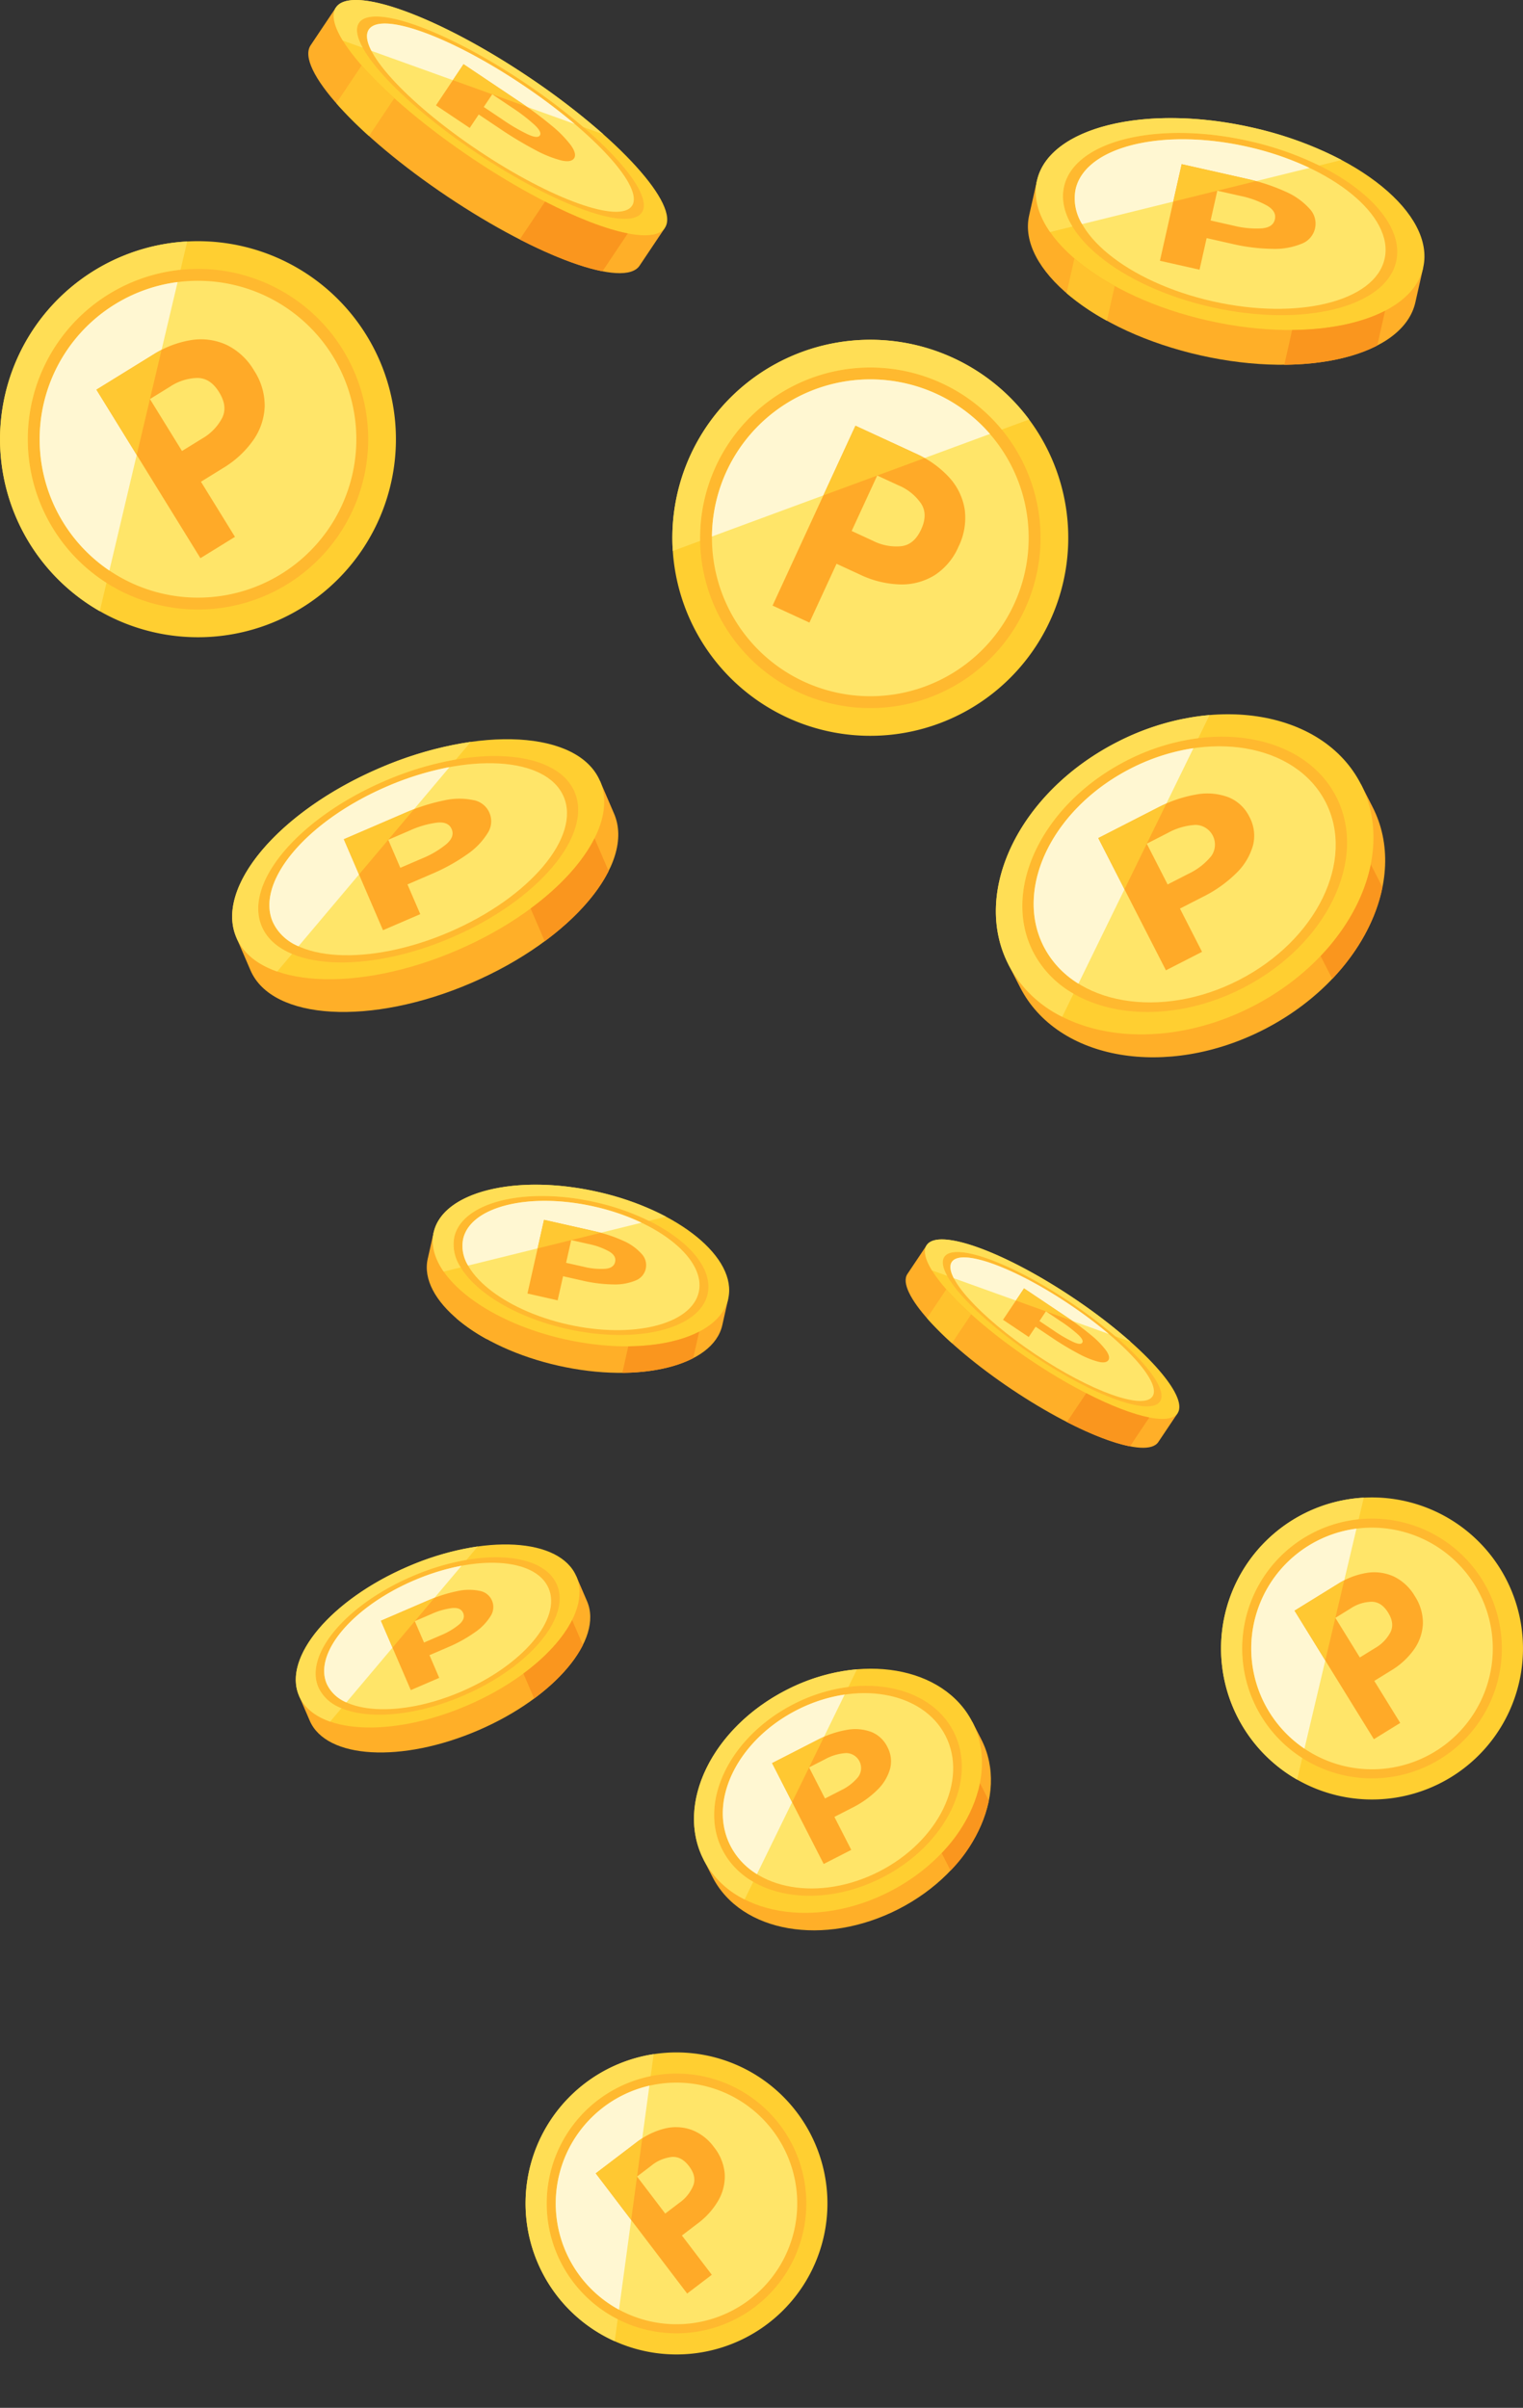 <svg id="グループ_2856" data-name="グループ 2856" xmlns="http://www.w3.org/2000/svg" xmlns:xlink="http://www.w3.org/1999/xlink" width="379.137" height="599.144" viewBox="0 0 379.137 599.144">
  <rect x="0" y="0" width="379.137" height="599.144" fill="#333333" stroke="none"/>
  <defs>
    <clipPath id="clip-path">
      <rect id="長方形_2180" data-name="長方形 2180" width="354.602" height="263.099" fill="none"/>
    </clipPath>
  </defs>
  <g id="グループ_2832" data-name="グループ 2832" transform="translate(0 0)">
    <g id="グループ_2831" data-name="グループ 2831" clip-path="url(#clip-path)">
      <path id="パス_871" data-name="パス 871" d="M91.215,61.454A49.277,49.277,0,1,1,23.4,45.408,49.277,49.277,0,0,1,91.215,61.454" transform="translate(0 21.952)" fill="#ffcf31"/>
      <path id="パス_872" data-name="パス 872" d="M82.82,62.554A42.378,42.378,0,1,1,24.5,48.753a42.378,42.378,0,0,1,58.322,13.8" transform="translate(2.524 24.476)" fill="#ffb92f"/>
      <path id="パス_873" data-name="パス 873" d="M79.223,63.025A39.421,39.421,0,1,1,24.971,50.188,39.42,39.42,0,0,1,79.223,63.025" transform="translate(3.606 25.558)" fill="#ffe569"/>
      <path id="パス_874" data-name="パス 874" d="M13.223,109.573A42.394,42.394,0,0,1,44.939,45.149L46.607,38.1a49.291,49.291,0,0,0-21.772,92.007l1.668-7.05a42.2,42.2,0,0,1-13.28-13.484" transform="translate(0 21.978)" fill="#ffde55"/>
      <path id="パス_875" data-name="パス 875" d="M24.97,50.069a39.442,39.442,0,0,0-1.35,66.23L40.608,44.511A39.261,39.261,0,0,0,24.97,50.069" transform="translate(3.606 25.677)" fill="#fff7d2"/>
      <path id="パス_876" data-name="パス 876" d="M41.109,108,15.225,66.071l13.99-8.636a25.16,25.16,0,0,1,9.7-3.717A15.328,15.328,0,0,1,47.7,54.962a16.15,16.15,0,0,1,6.777,6.363,15.967,15.967,0,0,1,2.633,8.886,15.626,15.626,0,0,1-2.824,8.4,24.747,24.747,0,0,1-7.654,7.036L41.242,88.98l8.466,13.714ZM41.5,78.263a12.8,12.8,0,0,0,5.051-5.213c.916-1.927.658-4-.788-6.344s-3.185-3.5-5.317-3.548a12.813,12.813,0,0,0-6.926,2.178l-4.973,3.072,7.979,12.925Z" transform="translate(8.783 30.892)" fill="#ffaa28"/>
      <path id="パス_877" data-name="パス 877" d="M31.435,55.22q-1.107.568-2.22,1.252l-13.99,8.636L25.252,81.352Z" transform="translate(8.783 31.854)" fill="#ffc832"/>
      <path id="パス_878" data-name="パス 878" d="M200.177,123.53a49.277,49.277,0,1,1-24.113-65.383,49.275,49.275,0,0,1,24.113,65.383" transform="translate(61.228 30.923)" fill="#ffcf31"/>
      <path id="パス_879" data-name="パス 879" d="M191.388,118.117a42.378,42.378,0,1,1-20.737-56.229,42.378,42.378,0,0,1,20.737,56.229" transform="translate(63.752 33.448)" fill="#ffb92f"/>
      <path id="パス_880" data-name="パス 880" d="M187.621,115.8a39.422,39.422,0,1,1-19.29-52.308,39.422,39.422,0,0,1,19.29,52.308" transform="translate(64.834 34.529)" fill="#ffe569"/>
      <path id="パス_881" data-name="パス 881" d="M116.946,85.148a42.393,42.393,0,0,1,71.217-9.18l6.8-2.507a49.291,49.291,0,0,0-88.706,32.715l6.8-2.507a42.209,42.209,0,0,1,3.9-18.52" transform="translate(61.228 30.923)" fill="#ffde55"/>
      <path id="パス_882" data-name="パス 882" d="M168.33,63.49a39.438,39.438,0,0,0-55.937,35.484l69.215-25.525A39.291,39.291,0,0,0,168.33,63.49" transform="translate(64.835 34.529)" fill="#fff7d2"/>
      <path id="パス_883" data-name="パス 883" d="M121.966,111.933,142.6,67.185l14.93,6.885a25.151,25.151,0,0,1,8.46,6.03,15.326,15.326,0,0,1,3.819,8.007,16.148,16.148,0,0,1-1.556,9.165,15.962,15.962,0,0,1-5.949,7.107,15.636,15.636,0,0,1-8.565,2.293,24.761,24.761,0,0,1-10.093-2.49l-5.754-2.652-6.749,14.635Zm25-16.115a12.807,12.807,0,0,0,7.137,1.328c2.11-.3,3.7-1.664,4.85-4.163s1.157-4.592.017-6.393a12.8,12.8,0,0,0-5.644-4.567l-5.308-2.449-6.363,13.794Z" transform="translate(70.357 38.756)" fill="#ffaa28"/>
      <path id="パス_884" data-name="パス 884" d="M155.178,75.228c-.722-.405-1.479-.793-2.271-1.157l-14.931-6.886-7.993,17.334Z" transform="translate(74.982 38.756)" fill="#ffc832"/>
      <path id="パス_885" data-name="パス 885" d="M159.206,168.627l2.917,5.7c9.3,18.17,36.474,22.853,60.7,10.458s36.332-37.174,27.035-55.346l-2.917-5.7" transform="translate(91.839 71.38)" fill="#ffaf28"/>
      <path id="パス_886" data-name="パス 886" d="M208.478,159.2l2.917,5.7c6.558-6.9,10.9-14.871,12.495-22.819l-2.917-5.7c-1.593,7.949-5.938,15.925-12.5,22.819" transform="translate(120.262 78.674)" fill="#fa961e"/>
      <path id="パス_887" data-name="パス 887" d="M248.089,130.1c9.3,18.172-2.808,42.95-27.037,55.346s-51.4,7.712-60.7-10.459,2.808-42.949,27.037-55.345,51.4-7.714,60.7,10.458" transform="translate(90.694 65.019)" fill="#ffcf31"/>
      <path id="パス_888" data-name="パス 888" d="M239.541,131.2c7.995,15.627-2.414,36.936-23.251,47.6s-44.209,6.632-52.2-8.994,2.414-36.936,23.251-47.6,44.209-6.632,52.2,8.994" transform="translate(93.101 67.06)" fill="#ffb92f"/>
      <path id="パス_889" data-name="パス 889" d="M235.877,131.676c7.438,14.537-2.247,34.36-21.628,44.277s-41.124,6.17-48.562-8.367,2.247-34.36,21.63-44.277,41.124-6.17,48.561,8.367" transform="translate(94.132 67.934)" fill="#ffe569"/>
      <path id="パス_890" data-name="パス 890" d="M166.493,171.775c-7.995-15.627,2.414-36.936,23.251-47.6a54.151,54.151,0,0,1,17.866-5.587l2.81-5.752a62.375,62.375,0,0,0-23.032,6.733c-24.228,12.4-36.332,37.174-27.037,55.346a29.865,29.865,0,0,0,13.389,13.007l2.81-5.752a25.342,25.342,0,0,1-10.057-10.4" transform="translate(90.694 65.091)" fill="#ffde55"/>
      <path id="パス_891" data-name="パス 891" d="M187.316,123.134c-19.383,9.917-29.066,29.74-21.628,44.277a23.414,23.414,0,0,0,8.644,9.247l28.62-58.588a50.611,50.611,0,0,0-15.636,5.065" transform="translate(94.133 68.109)" fill="#fff7d2"/>
      <path id="パス_892" data-name="パス 892" d="M190.224,169.207l-16.833-32.9,14.638-7.488a32.582,32.582,0,0,1,9.747-3.359,15.116,15.116,0,0,1,8.01.681,9.953,9.953,0,0,1,5.224,4.888,9.843,9.843,0,0,1,.894,7.077A15.42,15.42,0,0,1,207.773,145a32.119,32.119,0,0,1-8.417,5.962l-5.64,2.886,5.5,10.762Zm5.626-24.025a16.21,16.21,0,0,0,5.655-4.395,4.9,4.9,0,0,0-3.971-7.761,16.209,16.209,0,0,0-6.874,2.014l-5.2,2.662,5.188,10.144Z" transform="translate(100.022 72.236)" fill="#ffaa28"/>
      <path id="パス_893" data-name="パス 893" d="M190.33,126.81q-1.138.5-2.3,1.093l-14.636,7.489,6.52,12.746Z" transform="translate(100.022 73.151)" fill="#ffc832"/>
      <path id="パス_894" data-name="パス 894" d="M37.318,162.206l3.507,8.146c5.382,12.5,30.008,13.9,55,3.143s40.9-29.62,35.516-42.118l-3.507-8.146Z" transform="translate(21.527 71.087)" fill="#ffaf28"/>
      <path id="パス_895" data-name="パス 895" d="M128.22,127.027c5.382,12.5-10.519,31.354-35.516,42.118S43.083,178.5,37.7,166s10.519-31.354,35.516-42.118,49.622-9.356,55,3.143" transform="translate(21.144 67.291)" fill="#ffcf31"/>
      <path id="パス_896" data-name="パス 896" d="M119.512,128.226c4.628,10.748-9.046,26.966-30.544,36.22s-42.674,8.047-47.3-2.7,9.046-26.966,30.544-36.222,42.674-8.045,47.3,2.7" transform="translate(23.516 68.82)" fill="#ffb92f"/>
      <path id="パス_897" data-name="パス 897" d="M115.78,128.739c4.3,10-8.416,25.083-28.413,33.694s-39.7,7.484-44-2.514,8.416-25.085,28.413-33.694,39.7-7.485,44,2.514" transform="translate(24.532 69.475)" fill="#ffe569"/>
      <path id="パス_898" data-name="パス 898" d="M44.037,163.031c-4.628-10.748,9.046-26.964,30.544-36.22a78.9,78.9,0,0,1,17.779-5.36l3.691-4.379a90.408,90.408,0,0,0-22.834,6.569c-25,10.764-40.9,29.62-35.516,42.118,1.687,3.922,5.271,6.751,10.166,8.455l3.691-4.377c-3.584-1.493-6.214-3.769-7.522-6.806" transform="translate(21.144 67.534)" fill="#ffde55"/>
      <path id="パス_899" data-name="パス 899" d="M71.777,125.87c-20,8.61-32.718,23.7-28.412,33.694a12.093,12.093,0,0,0,6.408,6.074l37.6-44.586a73.936,73.936,0,0,0-15.594,4.817" transform="translate(24.532 69.83)" fill="#fff7d2"/>
      <path id="パス_900" data-name="パス 900" d="M64.028,158.761l-9.745-22.63,15.1-6.5a47.879,47.879,0,0,1,9.756-3.147,17.348,17.348,0,0,1,7.388-.093,5.349,5.349,0,0,1,3.542,8.23,17.717,17.717,0,0,1-5.141,5.3,47.086,47.086,0,0,1-8.988,4.94l-5.819,2.506,3.187,7.4Zm9.687-17.836a23.4,23.4,0,0,0,6.11-3.6c1.416-1.239,1.84-2.458,1.3-3.721s-1.722-1.793-3.6-1.616a23.423,23.423,0,0,0-6.815,1.963l-5.369,2.312,3,6.976Z" transform="translate(31.314 72.704)" fill="#ffaa28"/>
      <path id="パス_901" data-name="パス 901" d="M71.745,127.7q-1.159.445-2.359.962l-15.1,6.5,3.775,8.766Z" transform="translate(31.314 73.668)" fill="#ffc832"/>
      <path id="パス_902" data-name="パス 902" d="M83.771,149.751,87.28,157.9c7.414-5.48,12.954-11.582,15.906-17.462l-3.507-8.148c-2.952,5.882-8.491,11.984-15.907,17.464" transform="translate(48.324 76.311)" fill="#fa961e"/>
      <path id="パス_903" data-name="パス 903" d="M164.536,28.491l-1.949,8.654C159.6,50.419,178.7,66.027,205.249,72s50.5.063,53.485-13.211l1.949-8.654Z" transform="translate(93.612 16.435)" fill="#ffaf28"/>
      <path id="パス_904" data-name="パス 904" d="M259.97,55.826c-2.99,13.276-26.936,19.19-53.485,13.212s-45.65-21.586-42.662-34.861,26.936-19.19,53.487-13.212,45.65,21.586,42.66,34.861" transform="translate(94.325 10.749)" fill="#ffcf31"/>
      <path id="パス_905" data-name="パス 905" d="M250.762,52.96c-2.57,11.416-23.164,16.5-46,11.363S165.5,45.759,168.076,34.342s23.164-16.5,46-11.363,39.259,18.564,36.689,29.981" transform="translate(96.803 12.099)" fill="#ffb92f"/>
      <path id="パス_906" data-name="パス 906" d="M246.816,51.732c-2.392,10.62-21.548,15.352-42.788,10.57S167.508,45.033,169.9,34.413s21.549-15.352,42.79-10.57,36.52,17.268,34.129,27.888" transform="translate(97.864 12.678)" fill="#ffe569"/>
      <path id="パス_907" data-name="パス 907" d="M170.554,35.693c2.57-11.416,23.164-16.5,46-11.363a78.839,78.839,0,0,1,17.538,6.11l5.56-1.373a90.415,90.415,0,0,0-22.338-8.1c-26.551-5.978-50.5-.063-53.487,13.212-.938,4.164.3,8.559,3.259,12.815l5.56-1.373c-2.023-3.315-2.815-6.7-2.088-9.926" transform="translate(94.325 10.749)" fill="#ffde55"/>
      <path id="パス_908" data-name="パス 908" d="M212.686,23.843c-21.24-4.783-40.4-.05-42.788,10.57a12.1,12.1,0,0,0,1.616,8.681l56.62-13.987a74.1,74.1,0,0,0-15.448-5.264" transform="translate(97.865 12.678)" fill="#fff7d2"/>
      <path id="パス_909" data-name="パス 909" d="M183.12,49.946l5.412-24.036,16.04,3.611a47.778,47.778,0,0,1,9.745,3.185,17.335,17.335,0,0,1,6.031,4.265,5.346,5.346,0,0,1-1.969,8.739,17.7,17.7,0,0,1-7.274,1.268A47.158,47.158,0,0,1,200.929,45.7L194.748,44.3l-1.769,7.862Zm18.318-8.741a23.424,23.424,0,0,0,7.06.676c1.875-.172,2.935-.908,3.236-2.25s-.339-2.463-1.958-3.42a23.384,23.384,0,0,0-6.669-2.416l-5.7-1.285-1.668,7.411Z" transform="translate(105.634 14.946)" fill="#ffaa28"/>
      <path id="パス_910" data-name="パス 910" d="M205.833,30.13q-1.2-.319-2.474-.609l-16.04-3.611-2.1,9.311Z" transform="translate(106.847 14.946)" fill="#ffc832"/>
      <path id="パス_911" data-name="パス 911" d="M170.328,40.778l-1.949,8.654a58.962,58.962,0,0,0,10.038,6.858l1.949-8.654a58.871,58.871,0,0,1-10.038-6.858" transform="translate(97.131 23.523)" fill="#ffc32d"/>
      <path id="パス_912" data-name="パス 912" d="M204.707,53.825l-1.949,8.654c9.221-.079,17.289-1.761,23.132-4.786l1.949-8.652c-5.844,3.023-13.913,4.707-23.132,4.784" transform="translate(116.962 28.29)" fill="#fa961e"/>
      <path id="パス_913" data-name="パス 913" d="M55.555,1.177l-6.307,9.417c-3.786,5.651,11.473,22.513,34.085,37.659s44.01,22.841,47.8,17.188l6.307-9.415" transform="translate(28.076 0.679)" fill="#ffaf28"/>
      <path id="パス_914" data-name="パス 914" d="M135.129,56.7c-3.786,5.653-25.186-2.042-47.8-17.188S49.462,7.509,53.248,1.855s25.186,2.045,47.8,17.189,37.871,32.005,34.085,37.66" transform="translate(30.384 0)" fill="#ffcf31"/>
      <path id="パス_915" data-name="パス 915" d="M127.271,51.364c-3.256,4.861-21.66-1.757-41.106-14.781S53.6,9.057,56.853,4.2s21.66,1.757,41.106,14.781S130.527,46.5,127.271,51.364" transform="translate(32.51 1.5)" fill="#ffb92f"/>
      <path id="パス_916" data-name="パス 916" d="M123.9,49.076c-3.028,4.522-20.149-1.634-38.237-13.75S55.369,9.721,58.4,5.2s20.149,1.634,38.239,13.75,30.3,25.605,27.267,30.127" transform="translate(33.421 2.142)" fill="#ffe569"/>
      <path id="パス_917" data-name="パス 917" d="M58.98,5.7c3.256-4.861,21.66,1.757,41.106,14.781a155.408,155.408,0,0,1,14.742,11.144l4.969,1.787a176.9,176.9,0,0,0-18.75-14.362C78.433,3.9,57.034-3.8,53.248,1.856c-1.187,1.774-.5,4.652,1.7,8.233l4.967,1.787C58.448,9.213,58.06,7.069,58.98,5.7" transform="translate(30.384 0)" fill="#ffde55"/>
      <path id="パス_918" data-name="パス 918" d="M96.636,18.949C78.548,6.831,61.428.677,58.4,5.2c-.806,1.2-.535,3.035.637,5.309l50.6,18.2a145.663,145.663,0,0,0-13-9.754" transform="translate(33.421 2.143)" fill="#fff7d2"/>
      <path id="パス_919" data-name="パス 919" d="M68.829,20.367l6.858-10.235,13.659,9.151a94.911,94.911,0,0,1,8.211,6.08,28.7,28.7,0,0,1,4.879,4.975c.993,1.407,1.252,2.49.766,3.214s-1.585.9-3.261.508a29.308,29.308,0,0,1-6.454-2.618A93.258,93.258,0,0,1,84.73,26.17l-5.262-3.527L77.226,25.99ZM85.575,24.03a45.54,45.54,0,0,0,6.093,3.545c1.649.757,2.638.847,3.021.274s-.076-1.451-1.4-2.689a45.605,45.605,0,0,0-5.6-4.286l-4.855-3.253-2.115,3.155Z" transform="translate(39.705 5.845)" fill="#ffaa28"/>
      <path id="パス_920" data-name="パス 920" d="M89.911,20.721q-1.017-.71-2.1-1.438l-13.66-9.151L71.493,14.1Z" transform="translate(41.241 5.845)" fill="#ffc832"/>
      <path id="パス_921" data-name="パス 921" d="M59.4,10.325l-6.307,9.417a99.835,99.835,0,0,0,8.14,8.151l6.307-9.415a100.087,100.087,0,0,1-8.14-8.152" transform="translate(30.626 5.956)" fill="#ffc32d"/>
      <path id="パス_922" data-name="パス 922" d="M88.36,31.813,82.053,41.23c8.044,4.123,15.226,6.88,20.589,7.924l6.307-9.417c-5.363-1.044-12.545-3.8-20.589-7.924" transform="translate(47.333 18.352)" fill="#fa961e"/>
    </g>
  </g>
  <g id="グループ_2838" data-name="グループ 2838" transform="translate(303.961 372.606)">
    <path id="パス_871-2" data-name="パス 871" d="M69.568,55.9A37.582,37.582,0,1,1,17.846,43.663,37.583,37.583,0,0,1,69.568,55.9" transform="translate(0 -38.055)" fill="#ffcf31"/>
    <path id="パス_872-2" data-name="パス 872" d="M64.2,57.778A32.321,32.321,0,1,1,19.723,47.253,32.321,32.321,0,0,1,64.2,57.778" transform="translate(0.886 -37.168)" fill="#ffb92f"/>
    <path id="パス_873-2" data-name="パス 873" d="M61.905,58.583a30.066,30.066,0,1,1-41.377-9.791,30.065,30.065,0,0,1,41.377,9.791" transform="translate(1.267 -36.788)" fill="#ffe569"/>
    <path id="パス_874-2" data-name="パス 874" d="M10.085,92.611A32.333,32.333,0,0,1,34.274,43.476L35.546,38.1a37.593,37.593,0,0,0-16.6,70.171l1.272-5.377A32.187,32.187,0,0,1,10.085,92.611" transform="translate(0 -38.045)" fill="#ffde55"/>
    <path id="パス_875-2" data-name="パス 875" d="M20.528,48.75A30.081,30.081,0,0,0,19.5,99.262L32.454,44.511A29.944,29.944,0,0,0,20.528,48.75" transform="translate(1.267 -36.746)" fill="#fff7d2"/>
    <path id="パス_876-2" data-name="パス 876" d="M34.966,95.079,15.225,63.1l10.67-6.587a19.189,19.189,0,0,1,7.4-2.835,11.691,11.691,0,0,1,6.7.949,12.317,12.317,0,0,1,5.169,4.853,12.177,12.177,0,0,1,2.008,6.777,11.918,11.918,0,0,1-2.154,6.41,18.874,18.874,0,0,1-5.838,5.366l-4.112,2.539,6.457,10.459Zm.3-22.68a9.765,9.765,0,0,0,3.852-3.976c.7-1.47.5-3.052-.6-4.838s-2.429-2.671-4.055-2.706a9.772,9.772,0,0,0-5.282,1.661l-3.793,2.343,6.085,9.858Z" transform="translate(3.085 -34.915)" fill="#ffaa28"/>
    <path id="パス_877-2" data-name="パス 877" d="M27.588,55.22q-.844.433-1.693.955l-10.67,6.587L22.873,75.15Z" transform="translate(3.085 -34.576)" fill="#ffc832"/>
  </g>
  <g id="グループ_2836" data-name="グループ 2836" transform="matrix(0.469, -0.883, 0.883, 0.469, 117.582, 563.848)">
    <path id="パス_878-2" data-name="パス 878" d="M71.72,53.33A37.583,37.583,0,1,1,53.329,3.464,37.581,37.581,0,0,1,71.72,53.33" transform="translate(0 0)" fill="#ffcf31"/>
    <path id="パス_879-2" data-name="パス 879" d="M61.679,45.863A32.321,32.321,0,1,1,45.863,2.979,32.321,32.321,0,0,1,61.679,45.863" transform="translate(5.263 5.263)" fill="#ffb92f"/>
    <path id="パス_880-2" data-name="パス 880" d="M57.376,42.664A30.066,30.066,0,1,1,42.665,2.77,30.066,30.066,0,0,1,57.376,42.664" transform="translate(7.517 7.518)" fill="#ffe569"/>
    <path id="パス_881-2" data-name="パス 881" d="M8.24,24.057a32.332,32.332,0,0,1,54.316-7l5.183-1.912A37.593,37.593,0,0,0,.085,40.094l5.183-1.912A32.192,32.192,0,0,1,8.24,24.057" transform="translate(0.001 0)" fill="#ffde55"/>
    <path id="パス_882-2" data-name="パス 882" d="M42.662,2.771A30.078,30.078,0,0,0,0,29.833L52.789,10.366a29.967,29.967,0,0,0-10.126-7.6" transform="translate(7.52 7.518)" fill="#fff7d2"/>
    <path id="パス_883-2" data-name="パス 883" d="M0,34.128,15.738,0,27.124,5.251a19.182,19.182,0,0,1,6.452,4.6,11.689,11.689,0,0,1,2.913,6.107,12.316,12.316,0,0,1-1.187,6.99,12.174,12.174,0,0,1-4.538,5.42,11.925,11.925,0,0,1-6.533,1.749,18.885,18.885,0,0,1-7.7-1.9l-4.388-2.023L7,37.355ZM19.064,21.837a9.768,9.768,0,0,0,5.443,1.013c1.609-.231,2.82-1.269,3.7-3.175s.883-3.5.013-4.875a9.758,9.758,0,0,0-4.3-3.483L19.868,9.449,15.015,19.97Z" transform="translate(19.033 16.331)" fill="#ffaa28"/>
    <path id="パス_884-2" data-name="パス 884" d="M19.216,6.135c-.551-.309-1.128-.6-1.732-.883L6.1,0,0,13.221Z" transform="translate(28.674 16.329)" fill="#ffc832"/>
  </g>
  <g id="グループ_2835" data-name="グループ 2835" transform="translate(172.765 415.227)">
    <path id="パス_885-2" data-name="パス 885" d="M159.206,157.974l2.225,4.35c7.091,13.858,27.818,17.43,46.3,7.976s27.71-28.352,20.619-42.211l-2.225-4.349" transform="translate(-156.818 -110.479)" fill="#ffaf28"/>
    <path id="パス_886-2" data-name="パス 886" d="M208.478,153.787l2.225,4.35a36.025,36.025,0,0,0,9.53-17.4l-2.225-4.35a36.035,36.035,0,0,1-9.53,17.4" transform="translate(-146.834 -107.917)" fill="#fa961e"/>
    <path id="パス_887-2" data-name="パス 887" d="M226.524,125.974c7.091,13.859-2.142,32.757-20.62,42.211s-39.2,5.882-46.3-7.977,2.142-32.756,20.62-42.21,39.2-5.883,46.3,7.976" transform="translate(-157.221 -112.713)" fill="#ffcf31"/>
    <path id="パス_888-2" data-name="パス 888" d="M220.995,127.655c6.1,11.918-1.841,28.171-17.733,36.3s-33.717,5.058-39.815-6.86,1.841-28.171,17.733-36.3,33.717-5.058,39.815,6.86" transform="translate(-156.375 -111.997)" fill="#ffb92f"/>
    <path id="パス_889-2" data-name="パス 889" d="M218.625,128.375c5.673,11.087-1.714,26.205-16.5,33.769s-31.365,4.706-37.038-6.381,1.714-26.205,16.5-33.769,31.365-4.706,37.036,6.381" transform="translate(-156.013 -111.689)" fill="#ffe569"/>
    <path id="パス_890-2" data-name="パス 890" d="M164.293,157.788c-6.1-11.918,1.841-28.171,17.733-36.3a41.3,41.3,0,0,1,13.626-4.261l2.143-4.387a47.573,47.573,0,0,0-17.566,5.135c-18.479,9.454-27.71,28.352-20.62,42.211a22.778,22.778,0,0,0,10.212,9.921l2.143-4.387a19.328,19.328,0,0,1-7.67-7.93" transform="translate(-157.221 -112.688)" fill="#ffde55"/>
    <path id="パス_891-2" data-name="パス 891" d="M181.588,121.932c-14.783,7.563-22.168,22.682-16.5,33.769a17.857,17.857,0,0,0,6.593,7.052l21.828-44.684a38.6,38.6,0,0,0-11.925,3.863" transform="translate(-156.012 -111.628)" fill="#fff7d2"/>
    <path id="パス_892-2" data-name="パス 892" d="M186.229,158.769l-12.838-25.093,11.164-5.711a24.85,24.85,0,0,1,7.434-2.562,11.529,11.529,0,0,1,6.109.52,7.591,7.591,0,0,1,3.984,3.728,7.507,7.507,0,0,1,.682,5.4,11.761,11.761,0,0,1-3.151,5.255,24.5,24.5,0,0,1-6.42,4.547l-4.3,2.2,4.2,8.208Zm4.291-18.323a12.363,12.363,0,0,0,4.313-3.352,3.737,3.737,0,0,0-3.028-5.919,12.362,12.362,0,0,0-5.242,1.536l-3.969,2.03,3.957,7.737Z" transform="translate(-153.943 -110.179)" fill="#ffaa28"/>
    <path id="パス_893-2" data-name="パス 893" d="M186.31,126.81q-.868.381-1.756.833l-11.163,5.711,4.973,9.721Z" transform="translate(-153.943 -109.857)" fill="#ffc832"/>
  </g>
  <g id="グループ_2840" data-name="グループ 2840" transform="translate(73.631 384.308)">
    <path id="パス_894-2" data-name="パス 894" d="M37.318,152.957l2.675,6.213c4.1,9.532,22.886,10.6,41.95,2.4s31.192-22.59,27.087-32.122l-2.675-6.213Z" transform="translate(-36.52 -115.317)" fill="#ffaf28"/>
    <path id="パス_895-2" data-name="パス 895" d="M106.49,124.565c4.1,9.532-8.023,23.913-27.087,32.122s-37.846,7.135-41.95-2.4,8.023-23.913,27.087-32.122,37.846-7.135,41.95,2.4" transform="translate(-36.654 -116.65)" fill="#ffcf31"/>
    <path id="パス_896-2" data-name="パス 896" d="M100.824,126.108c3.53,8.2-6.9,20.566-23.3,27.625s-32.547,6.137-36.077-2.06,6.9-20.566,23.3-27.626,32.547-6.136,36.077,2.061" transform="translate(-35.821 -116.112)" fill="#ffb92f"/>
    <path id="パス_897-2" data-name="パス 897" d="M98.4,126.769c3.283,7.626-6.418,19.13-21.67,25.7s-30.276,5.708-33.56-1.917,6.418-19.132,21.67-25.7,30.276-5.709,33.56,1.917" transform="translate(-35.464 -115.882)" fill="#ffe569"/>
    <path id="パス_898-2" data-name="パス 898" d="M42.285,152.124c-3.53-8.2,6.9-20.565,23.3-27.625a60.174,60.174,0,0,1,13.56-4.088l2.815-3.34a68.953,68.953,0,0,0-17.415,5.01c-19.064,8.209-31.192,22.59-27.087,32.122,1.287,2.991,4.02,5.148,7.753,6.449l2.815-3.338a10.149,10.149,0,0,1-5.737-5.191" transform="translate(-36.654 -116.564)" fill="#ffde55"/>
    <path id="パス_899-2" data-name="パス 899" d="M64.836,124.727c-15.252,6.566-24.954,18.072-21.669,25.7a9.223,9.223,0,0,0,4.888,4.633l28.675-34a56.39,56.39,0,0,0-11.893,3.674" transform="translate(-35.464 -115.757)" fill="#fff7d2"/>
    <path id="パス_900-2" data-name="パス 900" d="M61.715,150.995l-7.432-17.259,11.518-4.96a36.517,36.517,0,0,1,7.441-2.4,13.231,13.231,0,0,1,5.634-.071,4.079,4.079,0,0,1,2.7,6.277,13.512,13.512,0,0,1-3.921,4.042,35.911,35.911,0,0,1-6.855,3.768L66.364,142.3l2.431,5.645Zm7.388-13.6a17.845,17.845,0,0,0,4.66-2.747c1.08-.945,1.4-1.875.989-2.838s-1.313-1.367-2.742-1.233a17.864,17.864,0,0,0-5.2,1.5l-4.095,1.763,2.291,5.32Z" transform="translate(-33.082 -114.748)" fill="#ffaa28"/>
    <path id="パス_901-2" data-name="パス 901" d="M67.6,127.7q-.884.339-1.8.734L54.284,133.4l2.879,6.685Z" transform="translate(-33.081 -114.41)" fill="#ffc832"/>
    <path id="パス_902-2" data-name="パス 902" d="M83.771,145.606l2.676,6.213c5.655-4.179,9.88-8.833,12.131-13.318L95.9,132.287c-2.251,4.486-6.476,9.14-12.132,13.319" transform="translate(-27.106 -113.481)" fill="#fa961e"/>
  </g>
  <g id="グループ_2841" data-name="グループ 2841" transform="translate(106.24 294.79)">
    <path id="パス_911-2" data-name="パス 911" d="M169.865,40.778l-1.486,6.6a44.97,44.97,0,0,0,7.656,5.23l1.486-6.6a44.9,44.9,0,0,1-7.656-5.23" transform="translate(-161.042 -14.146)" fill="#ffc32d"/>
    <g id="グループ_2837" data-name="グループ 2837" transform="translate(0 0)">
      <path id="パス_903-2" data-name="パス 903" d="M164,28.491l-1.486,6.6c-2.279,10.124,12.289,22.027,32.537,26.587s38.512.048,40.792-10.076L237.33,45Z" transform="translate(-162.279 -16.636)" fill="#ffaf28"/>
      <path id="パス_904-2" data-name="パス 904" d="M237.079,47c-2.28,10.125-20.543,14.636-40.792,10.077S161.471,40.613,163.75,30.488s20.543-14.636,40.794-10.077S239.359,36.874,237.079,47" transform="translate(-162.028 -18.634)" fill="#ffcf31"/>
      <path id="パス_905-2" data-name="パス 905" d="M231.076,45.369c-1.96,8.707-17.667,12.587-35.081,8.666S166.052,39.877,168.013,31.17,185.68,18.583,203.094,22.5s29.942,14.159,27.982,22.866" transform="translate(-161.157 -18.159)" fill="#ffb92f"/>
      <path id="パス_906-2" data-name="パス 906" d="M228.5,44.67c-1.824,8.1-16.434,11.709-32.634,8.061s-27.853-13.17-26.031-21.27,16.435-11.709,32.635-8.061,27.853,13.17,26.03,21.27" transform="translate(-160.785 -17.956)" fill="#ffe569"/>
      <path id="パス_907-2" data-name="パス 907" d="M168.884,31.644c1.96-8.707,17.667-12.587,35.08-8.666a60.129,60.129,0,0,1,13.376,4.66l4.241-1.047a68.958,68.958,0,0,0-17.037-6.179c-20.25-4.559-38.515-.048-40.794,10.077-.716,3.176.228,6.528,2.486,9.774l4.241-1.047a10.147,10.147,0,0,1-1.592-7.571" transform="translate(-162.028 -18.634)" fill="#ffde55"/>
      <path id="パス_908-2" data-name="パス 908" d="M202.473,23.4c-16.2-3.648-30.81-.038-32.634,8.061a9.226,9.226,0,0,0,1.233,6.621l43.183-10.667A56.519,56.519,0,0,0,202.473,23.4" transform="translate(-160.785 -17.956)" fill="#fff7d2"/>
      <path id="パス_909-2" data-name="パス 909" d="M183.12,44.242l4.127-18.332,12.233,2.754a36.439,36.439,0,0,1,7.432,2.429,13.221,13.221,0,0,1,4.6,3.253,4.078,4.078,0,0,1-1.5,6.665,13.5,13.5,0,0,1-5.548.967A35.967,35.967,0,0,1,196.7,41l-4.714-1.062-1.349,6Zm13.971-6.666a17.865,17.865,0,0,0,5.384.516c1.43-.131,2.238-.693,2.468-1.716s-.259-1.879-1.494-2.609a17.834,17.834,0,0,0-5.086-1.842l-4.35-.98L192.741,36.6Z" transform="translate(-158.056 -17.16)" fill="#ffaa28"/>
      <path id="パス_910-2" data-name="パス 910" d="M200.941,29.128q-.915-.244-1.887-.464L186.821,25.91l-1.6,7.1Z" transform="translate(-157.629 -17.16)" fill="#ffc832"/>
      <path id="パス_912-2" data-name="パス 912" d="M204.244,52.69l-1.486,6.6c7.033-.06,13.186-1.343,17.643-3.65l1.486-6.6c-4.457,2.305-10.611,3.59-17.643,3.649" transform="translate(-154.076 -12.472)" fill="#fa961e"/>
    </g>
  </g>
  <g id="グループ_2839" data-name="グループ 2839" transform="translate(225.451 308.411)">
    <path id="パス_913-2" data-name="パス 913" d="M53.922,1.177,49.111,8.359c-2.888,4.31,8.75,17.17,26,28.721s33.566,17.42,36.453,13.109l4.811-7.181" transform="translate(-48.671 0.239)" fill="#ffaf28"/>
    <path id="パス_914-2" data-name="パス 914" d="M115.561,43.247c-2.888,4.311-19.209-1.557-36.453-13.109s-28.884-24.411-26-28.724,19.209,1.56,36.453,13.11,28.884,24.41,26,28.723" transform="translate(-47.861 0)" fill="#ffcf31"/>
    <path id="パス_915-2" data-name="パス 915" d="M110.442,39.792c-2.483,3.708-16.519-1.34-31.35-11.274S54.252,7.525,56.736,3.817s16.519,1.34,31.35,11.274,24.839,20.993,22.356,24.7" transform="translate(-47.114 0.527)" fill="#ffb92f"/>
    <path id="パス_916-2" data-name="パス 916" d="M108.248,38.31c-2.309,3.449-15.367-1.246-29.163-10.487S55.978,8.295,58.288,4.846,73.656,6.092,87.452,15.333s23.106,19.528,20.8,22.978" transform="translate(-46.794 0.752)" fill="#ffe569"/>
    <path id="パス_917-2" data-name="パス 917" d="M57.483,4.344C59.966.636,74,5.684,88.833,15.617a118.528,118.528,0,0,1,11.243,8.5l3.79,1.363a134.919,134.919,0,0,0-14.3-10.954C72.32,2.974,56-2.9,53.111,1.415c-.906,1.353-.381,3.548,1.3,6.279L58.2,9.057c-1.12-2.03-1.416-3.666-.714-4.713" transform="translate(-47.861 0)" fill="#ffde55"/>
    <path id="パス_918-2" data-name="パス 918" d="M87.452,15.334C73.657,6.092,60.6,1.4,58.289,4.847c-.615.916-.408,2.315.486,4.049L97.364,22.773a111.1,111.1,0,0,0-9.912-7.44" transform="translate(-46.794 0.753)" fill="#fff7d2"/>
    <path id="パス_919-2" data-name="パス 919" d="M68.829,17.938l5.23-7.806,10.417,6.979a72.387,72.387,0,0,1,6.262,4.637,21.887,21.887,0,0,1,3.721,3.794c.758,1.073.955,1.9.584,2.451s-1.209.683-2.487.387a22.353,22.353,0,0,1-4.922-2,71.127,71.127,0,0,1-6.678-4.02l-4.013-2.69-1.71,2.553ZM81.6,20.732a34.732,34.732,0,0,0,4.647,2.7c1.258.577,2.012.646,2.3.209s-.058-1.106-1.07-2.05a34.782,34.782,0,0,0-4.271-3.269l-3.7-2.481L77.9,18.251Z" transform="translate(-44.587 2.053)" fill="#ffaa28"/>
    <path id="パス_920-2" data-name="パス 920" d="M85.54,18.208q-.776-.541-1.6-1.1L73.518,10.132l-2.025,3.025Z" transform="translate(-44.047 2.053)" fill="#ffc832"/>
    <path id="パス_921-2" data-name="パス 921" d="M57.9,10.325l-4.811,7.182A76.142,76.142,0,0,0,59.3,23.724l4.811-7.181A76.334,76.334,0,0,1,57.9,10.325" transform="translate(-47.776 2.093)" fill="#ffc32d"/>
    <path id="パス_922-2" data-name="パス 922" d="M86.864,31.813,82.053,39c6.135,3.145,11.613,5.247,15.7,6.043l4.811-7.182c-4.09-.8-9.568-2.9-15.7-6.043" transform="translate(-41.907 6.447)" fill="#fa961e"/>
  </g>
</svg>
